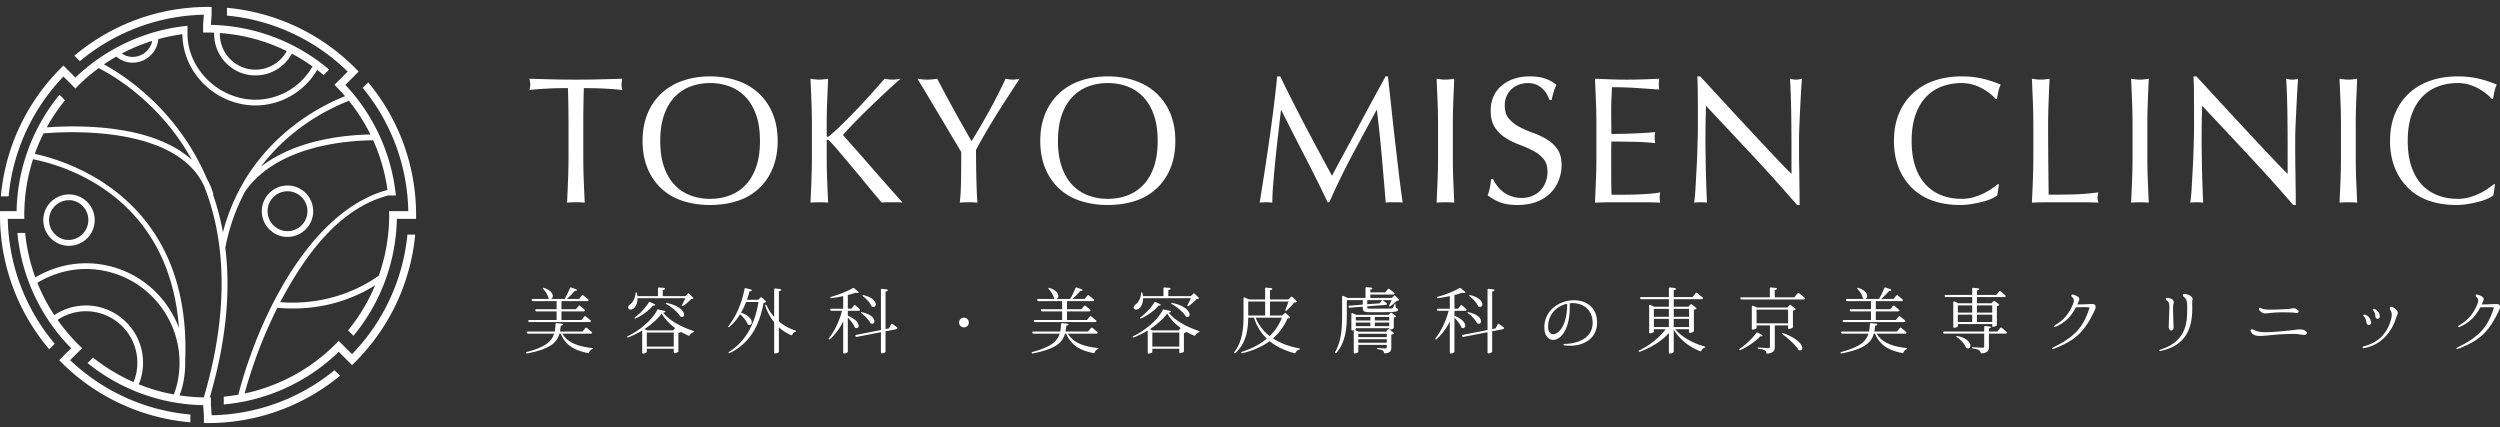 <svg xmlns="http://www.w3.org/2000/svg" width="240" height="41" fill="none"><rect width="100%" height="100%" fill="#333333" stroke="none"/><path fill="#fff" d="M33.933 32.238a18.174 18.174 0 0 0 4.165-11.228h1.842c.002-.124.005-.247.005-.372a19.88 19.88 0 0 0-4.596-12.73l-.528.527a19.146 19.146 0 0 1 4.376 11.832h-1.84a17.455 17.455 0 0 1-.993 6.193c-1.393 1.002-4.71 2.906-9.465 2.55 2.246-4.26 5.52-8.975 10.362-10.244h.743a18.207 18.207 0 0 0-4.851-10.615l.752-.752.524-.526A19.927 19.927 0 0 0 21.786.749v.746A19.17 19.17 0 0 1 33.38 6.87l-.748.749-.525.524c.355.347.695.71 1.019 1.089-2.126.84-7.101 3.31-10.085 8.87a.62.62 0 0 1-.028.04l.006.004a19.224 19.224 0 0 0-1.62 4.156 24.34 24.34 0 0 0-.955-3.646l.043-.013a6.88 6.88 0 0 0-.615-1.466c-2.843-6.663-7.967-9.954-9.897-10.999.386-.264.784-.513 1.192-.747.295.252.647.441 1.052.529a2.47 2.47 0 0 0 2.932-1.892c.023-.105.032-.208.039-.312a17.423 17.423 0 0 1 2.323-.473c.011 3.157 2.36 5.995 5.571 6.686 2.974.64 5.908-.766 7.364-3.262.212.161.42.327.623.498l.526-.526a18.166 18.166 0 0 0-11.353-4.293l.072-.973V.671c-.115-.002-.23-.005-.344-.005-4.883 0-9.36 1.763-12.833 4.682l.527.528a19.142 19.142 0 0 1 11.906-4.463l-.072.97v.743c.115-.001.23-.004.346-.004.24 0 .477.006.714.016a3.985 3.985 0 0 0 3.133 4.016 3.978 3.978 0 0 0 4.328-2.002c.689.365 1.35.776 1.981 1.227-1.327 2.327-4.045 3.645-6.8 3.052-3.032-.654-5.308-3.4-5.2-6.397h-.003v-.558c-4.153.42-7.9 2.233-10.76 4.97l-.625-.625-.524-.525a19.917 19.917 0 0 0-6.008 12.55h.746A19.157 19.157 0 0 1 6.091 7.348l.623.623.524.524a17.776 17.776 0 0 1 2.236-1.958c1.241.633 4.754 2.666 7.617 6.691.496.697.934 1.407 1.331 2.126-1.648-1.503-4.126-2.507-7.356-2.954-2.677-.372-5.233-.271-6.575-.172a17.557 17.557 0 0 1 1.75-2.604l-.528-.528a18.17 18.17 0 0 0-4.12 11.174H.004c-.002.125-.005.247-.005.372 0 4.906 1.78 9.404 4.725 12.886L5.253 33A19.136 19.136 0 0 1 .747 21.013h1.588a17.452 17.452 0 0 1 .835-5.726c2.978.588 13.077 3.514 14.012 16.207-1.103-2.948-3.629-5.297-6.927-6.008-2.446-.527-4.865-.043-6.864 1.145a17.347 17.347 0 0 1-.975-4.268H1.67a18.206 18.206 0 0 0 5.16 11.066l-.624.623-.524.524a19.927 19.927 0 0 0 12.593 5.965v-.746a19.17 19.17 0 0 1-11.541-5.22l.626-.627.526-.526a17.636 17.636 0 0 1-2.358-2.715 4.91 4.91 0 0 1 3.757-.719 4.95 4.95 0 0 1 3.791 5.876 4.83 4.83 0 0 1-.26.814 17.568 17.568 0 0 1-3.883-2.349l-.526.526a18.178 18.178 0 0 0 11.097 4.041l.071.97v.744a19.87 19.87 0 0 0 13.067-4.539l-.529-.53a19.133 19.133 0 0 1-11.794 4.324l-.071-.972v-.742l-.11.001c1.659-5.657 1.987-10.434 1.485-14.422l.018.003a18.954 18.954 0 0 1 1.88-5.34c3.093-4.48 9.96-4.911 12.306-4.923.67 1.49 1.14 3.09 1.37 4.765-4.215 1.135-7.966 5.028-10.924 10.748-2.193 4.238-3.241 8.305-3.39 8.906a17.06 17.06 0 0 1-1.402.191v.746a18.2 18.2 0 0 0 11.04-5.051l.75.749.524.524a19.931 19.931 0 0 0 6.065-12.529h-.747a19.17 19.17 0 0 1-5.318 11.48l-.75-.75-.525-.525a17.502 17.502 0 0 1-9.036 5.05 44.263 44.263 0 0 1 3.144-8.226c4.445.402 7.654-1.066 9.388-2.167a17.572 17.572 0 0 1-2.604 4.335l.522.522ZM23.805 6.613a3.43 3.43 0 0 1-2.698-3.442c2.29.164 4.458.77 6.42 1.732a3.427 3.427 0 0 1-3.722 1.71ZM14.61 3.95a1.917 1.917 0 0 1-2.276 1.468 1.76 1.76 0 0 1-.637-.28c.926-.49 1.901-.898 2.917-1.215l-.004.027ZM9.396 29.446a5.455 5.455 0 0 0-4.183.807 17.452 17.452 0 0 1-1.627-3.101c1.898-1.156 4.21-1.632 6.548-1.127 4.849 1.045 7.945 5.842 6.9 10.691-.086.399-.207.78-.344 1.152a17.458 17.458 0 0 1-3.37-.973 5.16 5.16 0 0 0 .292-.917 5.506 5.506 0 0 0-4.216-6.532Zm10.169 8.703a17.413 17.413 0 0 1-2.322-.191c.129-.365.247-.736.331-1.125.17-.792.226-1.58.198-2.354h.011c.55-15.321-11.061-18.975-14.443-19.71.24-.675.523-1.33.842-1.965 2.569-.216 12.787-.693 15.426 5.084 2.736 6.958 1.657 14.53-.043 20.26Zm11.77-24.8c-2.558.5-4.688 1.41-6.304 2.666 2.973-3.93 6.84-5.716 8.467-6.334.8.994 1.494 2.078 2.065 3.233-.977.013-2.506.098-4.228.435Z"/><path fill="#fff" d="M9.036 21.651a2.47 2.47 0 0 0-1.892-2.932 2.47 2.47 0 0 0-2.932 1.891 2.471 2.471 0 0 0 1.891 2.933 2.47 2.47 0 0 0 2.933-1.892Zm-4.284-.923a1.916 1.916 0 0 1 2.276-1.468 1.916 1.916 0 0 1-.808 3.744 1.917 1.917 0 0 1-1.468-2.276Zm25.26.069a2.47 2.47 0 0 0-1.891-2.933 2.47 2.47 0 0 0-2.932 1.892 2.47 2.47 0 0 0 1.891 2.932 2.47 2.47 0 0 0 2.932-1.891Zm-4.283-.925a1.916 1.916 0 0 1 2.276-1.468 1.916 1.916 0 0 1 1.467 2.276 1.917 1.917 0 0 1-2.276 1.468 1.918 1.918 0 0 1-1.467-2.276ZM56.82 33.41c.063.014.097.034.097.055 0 .02-.028.035-.083.063a.49.49 0 0 0-.27.291c-.021.062-.063.09-.125.076-1.346-.27-2.172-.784-2.615-1.866h-.119c-.235.853-.867 1.464-3.066 1.894-.069.014-.104.007-.125-.042-.02-.048.007-.083.084-.097 1.741-.465 2.365-.998 2.594-1.755h-2.511c-.062 0-.097-.034-.11-.09-.015-.07.02-.11.09-.11h2.587c.048-.223.069-.452.083-.709.007-.069.049-.104.11-.097l.5.049c.07.007.125.07.077.125a.292.292 0 0 1-.188.076c-.02.194-.041.382-.076.555h2.164l.278-.333c.041-.048.09-.062.146-.02.104.082.298.242.457.388.049.041.07.097.014.139-.027.02-.069.027-.125.027h-2.705c.506.86 1.491 1.228 2.837 1.38Zm-3.385-3.517h-1.928c-.063 0-.097-.035-.111-.09-.021-.077.02-.118.09-.118h1.949v-.777H51.16a.119.119 0 0 1-.118-.09c-.021-.077.02-.119.09-.119h1.693a.239.239 0 0 1-.111-.027c-.049-.028-.063-.063-.077-.111-.076-.278-.277-.59-.478-.812-.049-.055-.056-.097-.035-.11.02-.015.055-.015.11.006 1.041.34.93 1.04.611 1.055h1.36a8.37 8.37 0 0 0 .506-1.034c.021-.062.07-.084.132-.062l.472.166c.07.028.11.097.035.132a.322.322 0 0 1-.174.02 6.65 6.65 0 0 1-.763.777h1.18l.263-.319c.041-.048.09-.062.146-.02.104.083.298.236.45.374.049.042.07.097.028.139a.282.282 0 0 1-.145.035H53.9v.777h1.387l.25-.306c.042-.055.097-.055.152-.014.098.084.271.23.423.354.05.042.07.098.022.139a.248.248 0 0 1-.132.035H53.9v.825h1.921l.264-.326c.042-.049.09-.062.146-.02.104.083.29.242.45.374.05.041.07.097.021.139a.273.273 0 0 1-.138.034H50.84c-.056 0-.098-.02-.118-.083-.021-.076.02-.118.09-.118h2.622v-.825Zm10.4.083a.895.895 0 0 1-.18.035c.59.742 1.72 1.373 2.879 1.748.062.02.09.041.083.076-.007.041-.035.055-.09.083a.596.596 0 0 0-.292.243c-.027.063-.069.083-.132.063a6.283 6.283 0 0 1-.749-.375l.021.014c-.034.041-.132.09-.25.11v1.776c-.007.05-.236.153-.374.153-.042 0-.07-.041-.07-.104v-.319h-2.587v.312c0 .049-.187.153-.375.153-.041 0-.069-.042-.069-.104v-2.11a9.03 9.03 0 0 1-1.325.653c-.062.02-.104.02-.118-.021-.014-.035.007-.07.07-.097 1.151-.541 2.393-1.623 2.802-2.49.02-.056.063-.077.125-.063l.59.132c.076.02.117.097.041.132Zm-2.997-.375c-.152.139-.416.167-.506.021-.076-.139.007-.291.146-.388.256-.174.506-.604.534-1.062 0-.07.028-.104.062-.104.035 0 .063.028.077.09.02.098.034.188.041.271h1.97v-.735c0-.07.042-.105.111-.097l.479.041c.076.007.125.07.07.125-.035.042-.098.07-.195.083v.583h2.164l.222-.229c.042-.049.097-.049.146 0l.36.354c.056.049.056.118-.02.139a.884.884 0 0 1-.153.013c-.18.209-.492.479-.756.66-.048.034-.09.041-.118.02-.027-.014-.027-.055.007-.118.104-.187.222-.437.312-.638h-4.585c0 .479-.18.805-.368.971Zm.132.847a5.376 5.376 0 0 0 1.311-1.402c.035-.055.084-.07.139-.041l.41.187c.069.035.096.118.02.132-.035.014-.083.014-.153 0-.34.423-.978.93-1.657 1.234-.056.028-.098.028-.118-.006-.021-.028-.007-.063.048-.104Zm2.553-.354c-.368.506-.964 1.047-1.665 1.505l.27.118h2.491l.201-.222c-.555-.402-1.013-.888-1.297-1.401Zm1.158 1.831h-2.587v1.346h2.587v-1.346Zm-.645-2.837c1.866.402 1.845 1.463 1.353 1.339a.178.178 0 0 1-.104-.084c-.25-.409-.819-.867-1.297-1.144-.063-.042-.09-.076-.07-.097.021-.021.063-.028.118-.014Zm9.445-.056a.501.501 0 0 1-.173.035c-.368 1.935-1.124 3.767-3.24 4.821-.055.028-.097.028-.117-.007-.028-.034-.007-.076.048-.11 1.707-1.076 2.504-2.852 2.816-4.78h-1.193a6.89 6.89 0 0 1-.485 1.02c1.353.478 1.138 1.338.7 1.158-.048-.02-.069-.056-.083-.104-.125-.305-.423-.645-.708-.902a4.838 4.838 0 0 1-1.012 1.207c-.049.042-.077.056-.111.028-.028-.021-.02-.063.02-.118.68-.84 1.256-2.109 1.534-3.538.014-.07.055-.097.124-.076l.493.125c.07.02.11.083.049.125a.337.337 0 0 1-.188.048c-.076.285-.16.555-.25.819h1.083l.208-.209c.041-.048.097-.048.145-.006l.354.326c.049.048.056.118-.014.138Zm2.865 2.692c.063.02.097.041.09.062-.007.035-.034.042-.09.063a.488.488 0 0 0-.277.263c-.028.063-.07.084-.132.056a4.09 4.09 0 0 1-1.165-.75v2.352c0 .07-.195.167-.361.167-.055 0-.09-.042-.09-.104V30.94a4.994 4.994 0 0 1-.846-1.568c-.028-.055-.007-.104.027-.117.035-.021.07.006.097.069.18.402.423.77.722 1.096v-2.63c0-.069.041-.103.11-.096l.472.055c.077.007.125.07.07.125-.035.035-.097.062-.201.076v2.907c.457.388.999.687 1.574.867Zm5.774-.25c-.049-.02-.07-.056-.09-.104-.111-.285-.396-.625-.639-.881v3.232c0 .049-.007.09-.041.118a.613.613 0 0 1-.333.097c-.042 0-.07-.041-.07-.103v-2.976a5.926 5.926 0 0 1-1.248 1.692c-.049.048-.09.055-.125.02-.028-.027-.028-.069.014-.117.576-.728.999-1.679 1.248-2.615h-1.012a.114.114 0 0 1-.118-.09c-.014-.07.02-.111.09-.111h1.151v-1.208a15.89 15.89 0 0 1-1.13.195c-.063.006-.097-.007-.111-.049-.014-.035.02-.062.083-.083.742-.194 1.589-.548 2.074-.825.056-.035.104-.028.146.006l.388.326c.063.05.056.132-.027.132a.53.53 0 0 1-.216-.034c-.215.076-.478.152-.763.229v1.31h.354l.23-.305c.04-.055.09-.062.145-.013.097.083.263.221.395.346.042.042.07.097.021.139a.247.247 0 0 1-.132.035h-1.013v.478c1.353.528 1.131 1.34.729 1.159Zm3.558-.368c.104.07.278.194.417.298.048.035.076.077.041.125-.02.042-.069.07-.118.076l-1.006.202v1.942c0 .07-.194.173-.353.173-.056 0-.09-.041-.09-.104V31.89l-2.303.45c-.056.015-.105-.006-.132-.062-.035-.062-.007-.117.062-.131l2.373-.465v-3.857c0-.07.041-.104.11-.097l.458.055c.077.007.125.07.07.125-.035.035-.097.063-.195.076v3.608l.326-.063.202-.388c.027-.063.083-.076.138-.035Zm-2.913-1.13c1.492.332 1.311 1.255.853 1.082-.048-.014-.07-.05-.09-.09-.16-.306-.507-.66-.819-.888-.062-.042-.083-.077-.062-.098.021-.02.063-.02.118-.007Zm.166-1.638c1.457.368 1.27 1.277.805 1.103-.048-.014-.07-.048-.09-.097-.139-.305-.479-.659-.777-.888-.055-.048-.076-.083-.055-.104.02-.027.055-.027.118-.014Zm9.139 2.622c0-.256.208-.464.472-.464.257 0 .465.208.465.465a.468.468 0 1 1-.937 0Zm13.281 2.45c.063.014.097.034.097.055 0 .02-.027.035-.083.063a.487.487 0 0 0-.27.291c-.021.062-.063.09-.125.076-1.346-.27-2.171-.784-2.615-1.866h-.118c-.236.853-.867 1.464-3.066 1.894-.07.014-.105.007-.125-.042-.021-.048.007-.083.083-.097 1.741-.465 2.366-.998 2.595-1.755h-2.512c-.062 0-.097-.034-.11-.09-.014-.07.02-.11.09-.11h2.587c.048-.223.069-.452.083-.709.007-.069.049-.104.111-.097l.5.049c.069.007.124.07.076.125a.292.292 0 0 1-.187.076 6.261 6.261 0 0 1-.077.555h2.164l.278-.333c.042-.048.09-.062.146-.02.104.082.298.242.458.388.048.041.069.097.014.139-.028.02-.07.027-.125.027h-2.706c.507.86 1.492 1.228 2.837 1.38Zm-3.385-3.517h-1.928c-.063 0-.097-.035-.111-.09-.02-.077.02-.118.09-.118h1.949v-.777h-2.275a.119.119 0 0 1-.118-.09c-.02-.077.02-.119.09-.119h1.693a.238.238 0 0 1-.111-.027c-.049-.028-.063-.063-.077-.111-.076-.278-.277-.59-.478-.812-.049-.055-.056-.097-.035-.11.021-.015.056-.015.111.006 1.041.34.93 1.04.611 1.055h1.359c.181-.306.375-.708.507-1.034.02-.062.069-.084.131-.062l.472.166c.07.028.111.097.035.132a.324.324 0 0 1-.174.02 6.56 6.56 0 0 1-.763.777h1.18l.263-.319c.042-.048.091-.062.146-.02.104.083.298.236.451.374.048.042.069.097.027.139a.28.28 0 0 1-.145.035h-2.435v.777h1.387l.25-.306c.042-.055.097-.055.153-.014.097.084.27.23.423.354.049.042.069.098.021.139a.25.25 0 0 1-.132.035h-2.102v.825h1.922l.263-.326c.042-.049.09-.062.146-.02.104.083.291.242.451.374.048.041.069.097.02.139a.27.27 0 0 1-.138.034h-5.723c-.055 0-.097-.02-.118-.083-.021-.076.02-.118.09-.118h2.622v-.825Zm10.4.083a.889.889 0 0 1-.18.035c.59.742 1.72 1.373 2.879 1.748.062.02.09.041.083.076-.007.041-.035.055-.09.083a.593.593 0 0 0-.291.243c-.028.063-.07.083-.132.063a6.201 6.201 0 0 1-.749-.375l.02.014c-.034.041-.131.09-.25.11v1.776c-.006.05-.235.153-.374.153-.042 0-.069-.041-.069-.104v-.319h-2.588v.312c0 .049-.187.153-.374.153-.042 0-.07-.042-.07-.104v-2.11a9.03 9.03 0 0 1-1.325.653c-.062.02-.104.02-.118-.021-.013-.035.007-.07.07-.097 1.151-.541 2.393-1.623 2.802-2.49.021-.056.063-.077.125-.063l.59.132c.076.02.118.097.041.132Zm-2.996-.375c-.153.139-.417.167-.507.021-.076-.139.007-.291.146-.388.256-.174.506-.604.534-1.062 0-.07.028-.104.062-.104.035 0 .063.028.077.09.021.098.035.188.042.271h1.97v-.735c0-.07.041-.105.11-.097l.479.041c.076.007.125.07.07.125-.035.042-.098.07-.195.083v.583h2.165l.222-.229c.041-.049.097-.049.145 0l.361.354c.056.049.056.118-.021.139a.887.887 0 0 1-.152.013 4.493 4.493 0 0 1-.756.66c-.049.034-.091.041-.119.02-.027-.014-.027-.055.007-.118.105-.187.222-.437.313-.638h-4.586c0 .479-.18.805-.367.971Zm.132.847a5.367 5.367 0 0 0 1.31-1.402c.035-.055.084-.07.139-.041l.41.187c.069.035.097.118.02.132-.034.014-.083.014-.152 0-.34.423-.978.93-1.658 1.234-.056.028-.097.028-.118-.006-.021-.028-.007-.063.049-.104Zm2.552-.354c-.367.506-.964 1.047-1.665 1.505l.271.118h2.49l.201-.222c-.555-.402-1.012-.888-1.297-1.401Zm1.159 1.831h-2.588v1.346h2.588v-1.346Zm-.645-2.837c1.865.402 1.845 1.463 1.352 1.339-.048-.014-.076-.042-.104-.084-.25-.409-.818-.867-1.297-1.144-.063-.042-.09-.076-.069-.097.02-.021.062-.028.118-.014Zm11.229 1.455a1.085 1.085 0 0 1-.195.028 5.44 5.44 0 0 1-1.394 1.915c.707.464 1.554.777 2.504.957.062.014.097.042.097.062-.007.028-.035.035-.09.056a.515.515 0 0 0-.326.278c-.035.062-.076.083-.139.062-.936-.25-1.727-.624-2.372-1.152-.68.507-1.533.895-2.601 1.152-.063.014-.098 0-.118-.035-.014-.034.013-.076.076-.097.95-.305 1.741-.728 2.373-1.256-.549-.527-.965-1.193-1.229-2.018h-.554c-.014 1.075-.16 2.414-1.207 3.364-.049.042-.091.056-.118.028-.028-.028-.028-.07.014-.125.756-1.006.86-2.24.86-3.427v-1.692c0-.077.055-.111.125-.077l.409.18h1.54v-1.04c0-.069.041-.104.111-.097l.479.049c.069.007.124.069.076.125a.39.39 0 0 1-.201.083v.88h1.775l.229-.228c.049-.049.098-.049.146-.007l.382.368c.055.055.055.125-.021.138a.543.543 0 0 1-.167.021 12.21 12.21 0 0 1-.735.763c-.042.042-.076.056-.111.035-.028-.014-.035-.055-.007-.118.09-.215.208-.527.291-.77h-1.782v1.346h1.158l.243-.215c.048-.049.097-.042.146 0l.346.326c.049.048.056.118-.013.138Zm-3.968-.25h1.623v-1.345h-1.623v1.346Zm2.06 1.97a5.041 5.041 0 0 0 1.179-1.768h-2.532a4.225 4.225 0 0 0 1.353 1.769Zm12.317-2.537c0 .195-.202.243-1.61.243h-1.02c-.638 0-.749-.076-.749-.402v-.125l-1.242.097c-.062.007-.097-.014-.117-.076-.028-.063.006-.111.076-.118l1.283-.104v-.43h-1.533v1.422c0 1.11-.069 2.573-.992 3.628-.041.048-.076.062-.111.034-.035-.02-.035-.062-.007-.124.597-1.055.659-2.338.659-3.531v-1.748c0-.076.056-.111.125-.076l.402.187h1.721v-.937c0-.07.041-.104.111-.097l.451.042c.069.007.124.07.076.124a.363.363 0 0 1-.18.077v.256h1.421l.264-.305c.042-.048.097-.055.153-.014.104.077.284.223.444.354.048.042.069.097.021.139a.277.277 0 0 1-.139.035h-2.164v.326h2.06l.194-.195c.049-.048.097-.048.146 0l.319.313c.055.048.048.125-.021.138a.87.87 0 0 1-.153.014 3.75 3.75 0 0 1-.61.514c-.049.034-.083.041-.111.02-.028-.013-.035-.055 0-.118.069-.138.153-.319.229-.478h-.895c.062.041.25.173.389.284.048.035.076.09.034.132-.028.035-.069.049-.125.049l-1.748.131v.111c0 .098.021.111.368.111h.992c.416 0 .777 0 .922-.014.084 0 .132-.013.167-.048a1.2 1.2 0 0 0 .16-.326c.027-.055.048-.083.069-.083.014 0 .027.027.034.097l.028.312c.16.042.209.083.209.16Zm-.59.313.34.256c.062.049.069.104 0 .139a.498.498 0 0 1-.153.055v.944c0 .048-.007.09-.049.111a.715.715 0 0 1-.319.097h-.048l.381.277c.063.05.07.111 0 .146a.677.677 0 0 1-.201.063v1.228c0 .305-.069.499-.583.568-.069.014-.104-.02-.124-.083a.345.345 0 0 0-.111-.187 1.2 1.2 0 0 0-.444-.125c-.07-.014-.104-.035-.104-.07 0-.034.041-.055.111-.048.187.014.562.042.672.042.118 0 .146-.042.146-.14v-.207h-2.733v.68c0 .041-.187.145-.374.145-.035 0-.063-.041-.063-.104v-2.13a.597.597 0 0 1-.16.028c-.041 0-.069-.041-.069-.104v-1.47c0-.077.056-.111.125-.077l.34.153h3.115l.159-.174c.042-.048.097-.048.146-.013Zm-.25 1.47h-3.205v.077c0 .014-.048.048-.111.083l.389.173h2.622l.166-.194c.042-.055.09-.055.139-.02v-.119Zm-3.205-.742h1.394v-.34h-1.394v.34Zm1.394.194h-1.394v.347h1.394v-.347Zm-1.158 1.402h2.733v-.32h-2.733v.32Zm2.733.2h-2.733v.34h2.733v-.34Zm-.451-3.752h-1.422v.395l1.2-.09.222-.305Zm-.694 1.956h1.381v-.34h-1.381v.34Zm1.381.194h-1.381v.347h1.381v-.347Zm6.988.513c-.048-.02-.069-.056-.09-.104-.111-.285-.395-.625-.638-.881v3.232c0 .049-.007.09-.042.118a.61.61 0 0 1-.333.097c-.041 0-.069-.041-.069-.103v-2.976a5.926 5.926 0 0 1-1.249 1.692c-.048.048-.09.055-.125.02-.027-.027-.027-.069.014-.117.576-.728.999-1.679 1.249-2.615h-1.013a.114.114 0 0 1-.118-.09c-.014-.07.021-.111.09-.111h1.152v-1.208c-.368.077-.763.146-1.131.195-.062.006-.097-.007-.111-.049-.014-.035.021-.062.083-.083.743-.194 1.589-.548 2.075-.825.055-.035.104-.028.145.006l.389.326c.062.05.055.132-.028.132a.527.527 0 0 1-.215-.034 10.63 10.63 0 0 1-.763.229v1.31h.354l.229-.305c.041-.055.09-.062.145-.013.097.083.264.221.396.346.041.042.069.097.02.139a.243.243 0 0 1-.131.035h-1.013v.478c1.353.528 1.131 1.34.728 1.159Zm3.559-.368c.104.07.277.194.416.298.049.035.076.077.042.125a.155.155 0 0 1-.118.076l-1.006.202v1.942c0 .07-.194.173-.354.173-.055 0-.09-.041-.09-.104V31.89l-2.303.45c-.056.015-.104-.006-.132-.062-.035-.062-.007-.117.062-.131l2.373-.465v-3.857c0-.07.041-.104.111-.097l.458.055c.076.007.125.07.069.125-.035.035-.097.063-.194.076v3.608l.326-.063.201-.388c.028-.063.083-.076.139-.035Zm-2.914-1.13c1.492.332 1.312 1.255.853 1.082-.048-.014-.069-.05-.09-.09-.159-.306-.506-.66-.818-.888-.062-.042-.084-.077-.062-.098.02-.02.062-.02.117-.007Zm.167-1.638c1.456.368 1.269 1.277.805 1.103-.049-.014-.07-.048-.091-.097-.138-.305-.478-.659-.776-.888-.056-.048-.077-.083-.056-.104.021-.027.056-.027.118-.014Zm8.93 4.745c0-.034.042-.069.118-.069 1.228-.014 2.678-.541 2.678-2.019 0-1.283-.93-1.893-1.915-1.893-.097 0-.194.006-.291.02.013.132.013.257.013.382 0 2.15-.887 3.128-1.588 3.128-.465 0-.853-.423-.853-1.22 0-1.651 1.484-2.588 2.851-2.588 1.144 0 2.213.666 2.213 2.136 0 1.437-1.145 2.227-2.581 2.227a4.86 4.86 0 0 1-.534-.027c-.076-.007-.111-.042-.111-.077Zm-.985-.999c.548 0 1.36-.915 1.332-2.927-.951.208-1.824.971-1.824 2.213 0 .472.208.714.492.714Zm14.515 1.173c.062.02.097.041.09.062-.007.035-.035.042-.09.063a.518.518 0 0 0-.285.27c-.034.063-.076.084-.138.063-1.013-.403-1.97-1.13-2.525-2.074v2.13c0 .062-.194.173-.375.173-.055 0-.09-.042-.09-.104v-1.866c-.68.756-1.658 1.373-2.775 1.79-.062.02-.097.013-.118-.021-.02-.035 0-.077.063-.111 1.033-.507 1.949-1.249 2.518-2.026h-1.131v.25c0 .041-.201.145-.381.145-.042 0-.07-.041-.07-.104v-2.545c0-.077.056-.111.125-.077l.368.174h1.401v-.729h-2.643a.114.114 0 0 1-.118-.09c-.014-.07.021-.111.09-.111h2.671v-.825c0-.07.042-.104.111-.097l.472.055c.069.007.124.07.069.125-.035.041-.09.07-.187.083v.659h1.797l.305-.375c.041-.048.09-.062.145-.02.118.097.333.277.514.423.048.042.076.097.021.139a.277.277 0 0 1-.139.034h-2.643v.729h1.401l.194-.208c.042-.049.097-.056.146-.014l.388.298c.056.049.07.11 0 .146a.635.635 0 0 1-.194.062v2.005c0 .048-.007.09-.048.11a.763.763 0 0 1-.347.112c-.042 0-.07-.042-.07-.104v-.25h-1.324c.624.763 1.762 1.374 2.802 1.65Zm-4.856-2.844h1.443v-.763h-1.443v.763Zm1.443.201h-1.443v.784h1.443v-.784Zm.465-.201h1.47v-.763h-1.47v.763Zm1.47.201h-1.47v.784h1.47v-.784Zm6.997 1.672a.411.411 0 0 1-.152-.014c-.403.444-1.138.978-1.894 1.325-.056.02-.097.014-.118-.014-.028-.035-.007-.07.049-.111.61-.416 1.227-1.02 1.567-1.505.035-.056.09-.07.146-.035l.395.215c.07.042.084.132.007.139Zm3.566-4.134c.118.09.34.27.527.423.048.041.069.097.014.139a.274.274 0 0 1-.139.034h-5.917c-.055 0-.097-.02-.118-.083-.021-.076.021-.118.09-.118h2.74v-.854c0-.069.042-.103.111-.096l.479.048c.069.007.125.07.069.125-.034.035-.097.062-.194.076v.701h1.88l.312-.382c.042-.055.09-.055.146-.013Zm-2.331 5.14c0 .34-.09.575-.687.652-.069.014-.104-.02-.125-.084a.333.333 0 0 0-.145-.221c-.098-.07-.285-.118-.59-.16-.062-.007-.097-.035-.097-.07 0-.034.042-.055.111-.048.229.02.756.056.888.056.145 0 .18-.042.18-.14v-2.039h-1.283v.25c0 .042-.201.153-.389.153-.041 0-.069-.042-.069-.104v-2.102c0-.076.056-.111.125-.076l.374.166h2.921l.187-.215c.042-.056.097-.056.146-.014l.402.305c.056.042.063.111 0 .146a.912.912 0 0 1-.208.07v1.609c-.007.048-.236.152-.395.152-.042 0-.07-.041-.07-.104v-.236h-1.276v2.054Zm1.276-3.573h-3.024v1.319h3.024v-1.319Zm-.437 2.275c2.081.75 2.005 1.79 1.499 1.63a.172.172 0 0 1-.097-.09c-.292-.457-.958-1.047-1.471-1.428-.056-.05-.076-.084-.056-.105.021-.02.063-.027.125-.006ZM183 33.41c.062.014.097.034.097.055 0 .02-.028.035-.083.063a.492.492 0 0 0-.271.291c-.02.062-.063.09-.125.076-1.345-.27-2.171-.784-2.615-1.866h-.118c-.236.853-.867 1.464-3.066 1.894-.069.014-.104.007-.125-.042-.021-.048.007-.083.084-.097 1.741-.465 2.365-.998 2.594-1.755h-2.511c-.063 0-.097-.034-.111-.09-.014-.07.02-.11.09-.11h2.587c.049-.223.069-.452.084-.709.007-.069.048-.104.111-.097l.499.049c.07.007.125.07.077.125a.295.295 0 0 1-.188.076c-.021.194-.041.382-.076.555h2.164l.278-.333c.041-.048.09-.062.145-.02.104.082.298.242.458.388.049.041.069.097.014.139-.028.02-.069.027-.125.027h-2.705c.506.86 1.491 1.228 2.837 1.38Zm-3.385-3.517h-1.929c-.062 0-.097-.035-.111-.09-.02-.077.021-.118.09-.118h1.95v-.777h-2.275a.118.118 0 0 1-.118-.09c-.021-.077.02-.119.09-.119h1.692a.238.238 0 0 1-.111-.027c-.048-.028-.062-.063-.076-.111-.076-.278-.277-.59-.478-.812-.049-.055-.056-.097-.035-.11.021-.015.055-.015.111.006 1.04.34.929 1.04.61 1.055h1.36a8.52 8.52 0 0 0 .506-1.034c.021-.062.07-.084.132-.062l.471.166c.07.028.112.097.035.132a.32.32 0 0 1-.173.02 6.639 6.639 0 0 1-.763.777h1.179l.264-.319c.041-.048.09-.062.145-.02.104.083.299.236.451.374.048.042.07.097.028.139a.284.284 0 0 1-.146.035h-2.435v.777h1.388l.25-.306c.041-.055.097-.055.152-.014.097.084.271.23.423.354.049.042.07.098.021.139a.247.247 0 0 1-.132.035h-2.102v.825h1.922l.264-.326c.041-.049.09-.062.145-.02.104.083.292.242.451.374.049.041.07.097.021.139a.274.274 0 0 1-.139.034h-5.723c-.055 0-.097-.02-.118-.083-.02-.076.021-.118.091-.118h2.622v-.825Zm12.555 1.574c.11.09.298.25.457.395.049.042.07.097.014.139-.028.02-.069.028-.125.028h-1.581v1.234c0 .361-.07.59-.673.66-.069.014-.111-.022-.125-.084a.41.41 0 0 0-.16-.222c-.104-.069-.284-.125-.582-.166-.063-.007-.098-.035-.098-.07 0-.034.042-.055.105-.048.236.014.777.049.908.049.139 0 .174-.035.174-.146v-1.207h-3.829c-.056 0-.098-.021-.118-.083-.021-.077.02-.119.09-.119h3.857v-.43c0-.07.041-.104.111-.097l.444.049c.076.007.125.076.062.125a.57.57 0 0 1-.166.055v.299h.818l.271-.34c.041-.049.09-.063.146-.021Zm-5.39-3.15h2.552v-.59c0-.069.042-.103.111-.096l.465.048c.076.007.125.07.069.125-.041.042-.097.07-.194.083v.43h1.859l.271-.332c.042-.05.09-.063.145-.021.105.09.292.242.451.388.042.042.063.097.014.132-.035.028-.083.034-.138.034h-2.602v.597h1.408l.174-.187c.041-.049.097-.056.145-.014l.361.27c.056.042.062.111 0 .146-.048.028-.111.042-.173.056v1.838c-.007.049-.222.153-.375.153-.042 0-.069-.042-.069-.104v-.16h-3.302v.208c0 .049-.194.146-.368.146-.042 0-.069-.042-.069-.104v-2.338c0-.076.055-.111.125-.076l.354.166h1.338v-.596h-2.525c-.062 0-.097-.035-.111-.09l-.007-.014c-.02-.063.014-.098.091-.098Zm1.151 3.947c1.533.327 1.373 1.34.888 1.166-.048-.014-.077-.048-.097-.097-.132-.34-.5-.722-.847-.957-.062-.042-.083-.077-.062-.098.021-.027.056-.027.118-.014Zm.021-2.254h1.38v-.693h-1.38v.693Zm1.38.201h-1.38v.701h1.38v-.7Zm.451-.2h1.471v-.694h-1.471v.693Zm1.471.2h-1.471v.701h1.471v-.7Zm5.793 3.302c-.035 0-.063-.021-.063-.042 0-.028.042-.076.118-.118 2.185-1.061 2.928-2.06 3.469-3.739.007-.02.007-.035.007-.055 0-.042-.021-.063-.077-.063-.117-.007-.263-.007-.43-.007-.256 0-.548.007-.784.014-.52.985-1.075 1.478-1.991 1.887-.027.014-.048.014-.069.014-.041 0-.062-.021-.062-.049 0-.034.021-.076.09-.117.77-.445 1.325-1.013 1.755-2.047.042-.118.076-.236.076-.34a.357.357 0 0 0-.097-.264c-.104-.09-.139-.166-.139-.222 0-.055.042-.09.118-.09.042 0 .084.014.139.035.368.139.506.243.506.402a.68.68 0 0 1-.069.243l-.118.27c.451 0 .93-.02 1.325-.041.298-.02.43.083.43.278a.9.9 0 0 1-.097.346c-.985 2.068-1.845 2.88-3.94 3.684a.35.35 0 0 1-.097.02Zm10.332.18c-.055 0-.09-.02-.09-.041 0-.028.035-.063.104-.09 1.963-.597 2.497-1.915 2.56-3.233.014-.278.021-.541.021-.77 0-.493-.049-.867-.271-1.013-.083-.055-.145-.146-.145-.208 0-.07.055-.118.18-.118.048 0 .104.007.173.028.34.069.583.27.583.478a.183.183 0 0 1-.021.083c-.021.063-.021.14-.021.236v.222c.007.111.007.222.007.326 0 2.387-.971 3.65-3.031 4.093-.021.007-.042.007-.049.007Zm1.055-1.97c-.118 0-.243-.111-.236-.312.021-.985.062-1.554.062-1.9 0-.382-.048-.514-.235-.667-.084-.062-.119-.118-.119-.166 0-.049.056-.084.146-.084a.43.43 0 0 1 .091.007c.423.07.54.243.54.416a.421.421 0 0 1-.027.16c-.035.084-.042.215-.042.458 0 .333.021.874.049 1.783 0 .208-.111.305-.229.305Zm11.776.334c-1.63 0-2.609.194-3.233.194-.367 0-.61-.062-.791-.263-.09-.098-.131-.18-.131-.243 0-.09.069-.132.152-.132a.31.31 0 0 1 .132.035c.25.152.548.242 1.179.242.535 0 1.311-.062 2.491-.187.305-.035.561-.083.79-.083.153 0 .292.02.424.09.166.083.236.18.236.264 0 .118-.139.2-.341.18-.34-.048-.555-.097-.908-.097Zm-.514-2.067c-.131 0-.256-.007-.374-.007-1.159 0-1.596.104-1.866.104-.153 0-.25-.035-.402-.153-.146-.11-.202-.208-.202-.277 0-.063.049-.104.118-.104.021 0 .049.014.084.027.187.09.312.146.95.146.34 0 .839-.014 1.595-.055.257-.014.417-.077.583-.077.09 0 .18.021.284.076.132.07.202.167.202.243 0 .084-.077.139-.257.125a8.253 8.253 0 0 0-.715-.048Zm7.22 3.433c-.07 0-.111-.035-.111-.076 0-.042.041-.084.124-.104 1.555-.389 2.387-1.457 2.664-2.824.014-.062.014-.125.014-.18 0-.166-.034-.32-.09-.402a.492.492 0 0 1-.09-.25c0-.09.055-.139.139-.139.034 0 .076.014.117.035.41.215.507.416.507.562a.37.37 0 0 1-.041.166 2.515 2.515 0 0 0-.133.333c-.347 1.124-1.276 2.553-3.051 2.872-.022 0-.036.007-.049.007Zm.034-3.024c-.048-.042-.069-.084-.069-.118 0-.049.035-.083.097-.083.028 0 .062.006.097.02.326.153.451.32.541.645.007.035.015.07.015.105 0 .145-.105.228-.216.228-.104 0-.208-.069-.236-.222-.048-.291-.111-.485-.229-.575Zm.888-.576c-.041-.035-.055-.07-.055-.097 0-.049.041-.077.097-.077a.19.19 0 0 1 .062.007c.326.14.514.423.514.715 0 .153-.097.236-.201.236-.105 0-.209-.083-.222-.257-.021-.236-.07-.416-.195-.527Zm8.029 3.69c-.035 0-.062-.021-.062-.042 0-.028.041-.076.117-.118 2.186-1.061 2.928-2.06 3.469-3.739.007-.02.007-.035.007-.055 0-.042-.021-.063-.077-.063-.117-.007-.263-.007-.43-.007-.256 0-.548.007-.783.014-.52.985-1.076 1.478-1.991 1.887-.028.014-.049.014-.07.014-.041 0-.062-.021-.062-.049 0-.034.021-.076.09-.117.77-.445 1.325-1.013 1.755-2.047.042-.118.076-.236.076-.34a.353.353 0 0 0-.097-.264c-.104-.09-.138-.166-.138-.222 0-.055.041-.09.118-.09.041 0 .083.014.138.035.368.139.507.243.507.402 0 .07-.028.14-.07.243l-.118.27c.451 0 .93-.02 1.325-.041.299-.02.43.083.43.278a.9.9 0 0 1-.097.346c-.985 2.068-1.845 2.88-3.94 3.684a.35.35 0 0 1-.097.02ZM54.525 8.459c-.3 0-.615.003-.944.009-.328.005-.658.017-.987.034a55.75 55.75 0 0 0-.952.06c-.306.024-.58.053-.822.087.057-.207.086-.392.086-.553 0-.128-.029-.306-.086-.537.762.023 1.506.043 2.233.06a93.079 93.079 0 0 0 4.467 0 327.98 327.98 0 0 0 2.233-.06 2.41 2.41 0 0 0-.086.554c0 .15.028.329.086.536a12.83 12.83 0 0 0-.822-.086 44.095 44.095 0 0 0-.953-.06 28.365 28.365 0 0 0-.986-.035 51.443 51.443 0 0 0-.944-.009 123.172 123.172 0 0 0-.052 3.583v2.978c0 .762.014 1.512.043 2.25.03.74.061 1.467.096 2.182a9.647 9.647 0 0 0-.849-.035c-.3 0-.582.012-.848.035.035-.715.066-1.442.096-2.181.028-.739.043-1.489.043-2.25v-2.979c0-1.2-.018-2.394-.052-3.583Zm7.163 5.073c0-.98.158-1.855.476-2.623a5.474 5.474 0 0 1 1.332-1.947 5.742 5.742 0 0 1 2.052-1.212c.796-.277 1.668-.416 2.615-.416.957 0 1.835.139 2.63.416.797.277 1.481.68 2.053 1.212a5.474 5.474 0 0 1 1.332 1.947c.318.768.477 1.642.477 2.623 0 .981-.16 1.855-.477 2.623a5.469 5.469 0 0 1-1.332 1.947 5.454 5.454 0 0 1-2.052 1.186c-.796.26-1.674.39-2.631.39-.947 0-1.819-.13-2.615-.39a5.449 5.449 0 0 1-2.052-1.186 5.469 5.469 0 0 1-1.332-1.947c-.318-.768-.477-1.642-.477-2.623Zm11.27 0c0-.958-.121-1.786-.364-2.484-.242-.698-.58-1.276-1.012-1.731a4.035 4.035 0 0 0-1.524-1.013 5.34 5.34 0 0 0-1.895-.33c-.67 0-1.296.11-1.879.33a4.035 4.035 0 0 0-1.524 1.013c-.433.455-.77 1.033-1.013 1.73-.242.7-.363 1.527-.363 2.485s.121 1.786.363 2.484c.243.699.58 1.276 1.013 1.731.433.457.941.794 1.524 1.013.583.22 1.209.33 1.879.33.68 0 1.312-.11 1.895-.33a4.027 4.027 0 0 0 1.524-1.013c.433-.455.77-1.032 1.012-1.73.243-.699.364-1.527.364-2.485Zm4.847 5.92c.034-.715.066-1.442.095-2.181.029-.739.043-1.489.043-2.25v-2.979c0-.761-.014-1.508-.043-2.241-.029-.733-.06-1.48-.095-2.242.15.023.294.043.433.06a3.31 3.31 0 0 0 .83 0c.139-.017.283-.037.433-.06-.035.761-.066 1.509-.095 2.242a56.35 56.35 0 0 0-.043 2.241v.953c0 .092.034.138.103.138.047 0 .128-.052.243-.156a24.93 24.93 0 0 0 1.273-1.177 62.125 62.125 0 0 0 2.674-2.813c.439-.49.86-.967 1.264-1.428.127.023.248.043.364.06.115.018.23.026.346.026.138 0 .277-.008.416-.026.137-.017.276-.037.415-.06-.404.346-.86.756-1.368 1.229-.508.473-1.019.958-1.532 1.454-.513.496-1.004.984-1.472 1.463-.467.48-.856.897-1.168 1.255.935 1.05 1.878 2.12 2.83 3.212a374.18 374.18 0 0 0 2.9 3.28 3.903 3.903 0 0 0-.519-.034h-.995a3.39 3.39 0 0 0-.477.034 63.323 63.323 0 0 1-1.375-1.627 253.39 253.39 0 0 0-2.77-3.315 17.926 17.926 0 0 0-.858-.961c-.092-.092-.161-.139-.207-.139-.058 0-.087.035-.087.104v1.506c0 .762.014 1.512.043 2.25.029.74.06 1.467.095 2.182a9.78 9.78 0 0 0-.848-.034c-.3 0-.583.011-.848.034Zm14.473-4.864c-.116-.197-.286-.482-.511-.857-.225-.375-.474-.79-.744-1.247a1250.554 1250.554 0 0 0-1.714-2.873 245.66 245.66 0 0 0-.736-1.23 63.88 63.88 0 0 0-.503-.822c.162.023.32.043.477.06a4.271 4.271 0 0 0 .952 0c.156-.017.314-.037.476-.06.52 1.004 1.048 1.99 1.584 2.96.537.97 1.105 1.98 1.706 3.03.264-.416.542-.871.83-1.368.288-.496.577-1.004.866-1.523a51.71 51.71 0 0 0 1.576-3.1c.287.059.513.087.674.087.162 0 .387-.028.676-.086a282.78 282.78 0 0 0-1.489 2.285 75.298 75.298 0 0 0-2.043 3.35c-.254.444-.473.846-.658 1.203 0 .427.003.883.009 1.368a102.79 102.79 0 0 0 .069 2.726c.017.399.037.719.06.961a9.78 9.78 0 0 0-.848-.034c-.3 0-.583.011-.848.034.07-.6.11-1.327.121-2.181a207.9 207.9 0 0 0 .018-2.683Zm7.589-1.056c0-.98.158-1.855.476-2.623a5.487 5.487 0 0 1 1.333-1.947 5.736 5.736 0 0 1 2.052-1.212c.796-.277 1.667-.416 2.614-.416.957 0 1.835.139 2.631.416.796.277 1.481.68 2.052 1.212a5.487 5.487 0 0 1 1.333 1.947c.317.768.476 1.642.476 2.623 0 .981-.159 1.855-.476 2.623a5.481 5.481 0 0 1-1.333 1.947 5.452 5.452 0 0 1-2.052 1.186c-.796.26-1.674.39-2.631.39-.947 0-1.818-.13-2.614-.39a5.444 5.444 0 0 1-2.052-1.186 5.481 5.481 0 0 1-1.333-1.947c-.318-.768-.476-1.642-.476-2.623Zm11.27 0c0-.958-.121-1.786-.363-2.484-.243-.698-.58-1.276-1.013-1.731a4.037 4.037 0 0 0-1.524-1.013 5.338 5.338 0 0 0-1.895-.33c-.67 0-1.296.11-1.878.33a4.037 4.037 0 0 0-1.524 1.013c-.433.455-.77 1.033-1.013 1.73-.242.7-.363 1.527-.363 2.485s.121 1.786.363 2.484c.243.699.58 1.276 1.013 1.731.433.457.941.794 1.524 1.013.582.22 1.208.33 1.878.33.681 0 1.312-.11 1.895-.33a4.029 4.029 0 0 0 1.524-1.013c.433-.455.77-1.032 1.013-1.73.242-.699.363-1.527.363-2.485Zm14.181-1.42a346.387 346.387 0 0 0 2.554 4.761c.115-.219.283-.533.502-.943.219-.41.473-.88.762-1.411.288-.531.597-1.105.926-1.723l1.004-1.878c.341-.635.678-1.258 1.013-1.87.335-.611.646-1.182.935-1.714h.225c.127 1.108.245 2.179.355 3.211.109 1.034.222 2.05.337 3.048.116.998.231 1.985.347 2.96.115.975.242 1.942.381 2.9a2.452 2.452 0 0 0-.407-.035h-.814c-.133 0-.269.012-.407.035a852.944 852.944 0 0 0-.381-4.467 129.882 129.882 0 0 0-.467-4.414h-.034a478.47 478.47 0 0 0-2.347 4.336 67.341 67.341 0 0 0-2.19 4.51h-.156a145.348 145.348 0 0 0-2.172-4.371 345.326 345.326 0 0 1-2.276-4.475h-.035c-.081.715-.171 1.492-.268 2.328a126.174 126.174 0 0 0-.477 4.778 22.932 22.932 0 0 0-.086 1.775 4.848 4.848 0 0 0-.606-.035c-.219 0-.422.012-.606.035.149-.935.305-1.922.467-2.96a250.8 250.8 0 0 0 .468-3.134c.15-1.05.288-2.086.415-3.107.127-1.022.236-1.994.329-2.918h.294a170.26 170.26 0 0 0 2.415 4.778ZM138.009 9.8c-.029-.732-.06-1.48-.095-2.241.149.023.294.043.433.06a3.31 3.31 0 0 0 .831 0c.138-.017.282-.037.432-.06-.034.761-.066 1.509-.094 2.242a54.83 54.83 0 0 0-.044 2.241v2.978c0 .762.014 1.512.044 2.25.028.74.06 1.467.094 2.182a9.631 9.631 0 0 0-.848-.035c-.3 0-.583.012-.848.035.035-.715.066-1.443.095-2.181.029-.739.043-1.489.043-2.25v-2.979c0-.761-.014-1.508-.043-2.241Zm5.712 8.034c.156.214.347.407.571.58a2.903 2.903 0 0 0 1.792.589c.381 0 .725-.067 1.03-.2.306-.132.566-.31.779-.536.214-.225.378-.49.493-.796.116-.306.174-.632.174-.979 0-.53-.136-.952-.407-1.263a3.35 3.35 0 0 0-1.013-.78 11.776 11.776 0 0 0-1.307-.57 6.772 6.772 0 0 1-1.307-.65 3.45 3.45 0 0 1-1.012-.995c-.272-.404-.408-.947-.408-1.627 0-.486.087-.927.261-1.325a2.88 2.88 0 0 1 .752-1.03 3.558 3.558 0 0 1 1.186-.675 4.698 4.698 0 0 1 1.558-.243c.554 0 1.033.067 1.437.2.404.132.78.337 1.125.614a3.78 3.78 0 0 0-.259.623c-.07.22-.139.497-.208.831h-.207a4.636 4.636 0 0 0-.234-.528 2.032 2.032 0 0 0-.399-.528 2.22 2.22 0 0 0-.597-.407 1.921 1.921 0 0 0-.831-.164c-.323 0-.62.052-.891.156a2.142 2.142 0 0 0-.71.441c-.202.19-.358.419-.468.684a2.258 2.258 0 0 0-.164.865c0 .543.135.97.407 1.281.271.312.608.575 1.012.788.404.214.84.404 1.308.572.467.167.902.372 1.307.614.403.243.741.554 1.013.935.27.38.407.889.407 1.524a4.01 4.01 0 0 1-.286 1.506 3.56 3.56 0 0 1-.831 1.237 3.706 3.706 0 0 1-1.333.814c-.526.19-1.123.286-1.792.286-.716 0-1.296-.095-1.74-.286a4.722 4.722 0 0 1-1.117-.65 4.13 4.13 0 0 0 .217-.717c.04-.214.077-.488.112-.823h.208c.092.208.216.419.372.632Zm9.491-8.059c-.029-.738-.06-1.477-.095-2.215.519.023 1.036.043 1.549.06a46.438 46.438 0 0 0 3.091 0c.507-.017 1.021-.037 1.541-.06a2.612 2.612 0 0 0 0 1.038c-.37-.023-.707-.046-1.013-.069-.306-.023-.629-.046-.969-.069a34.948 34.948 0 0 0-2.571-.087c-.012.37-.026.722-.044 1.056-.017.335-.026.716-.026 1.143 0 .45.003.889.009 1.316.005.427.008.75.008.969a47.71 47.71 0 0 0 2.476-.06c.335-.018.644-.035.926-.052.283-.018.552-.038.806-.061a2.704 2.704 0 0 0 0 1.056c-.301-.035-.65-.063-1.048-.086a28.226 28.226 0 0 0-1.195-.044 248.73 248.73 0 0 1-1.125-.017 50.285 50.285 0 0 0-.84-.009c0 .104-.003.216-.008.338a9.602 9.602 0 0 0-.009.459v1.714c0 .657.003 1.2.009 1.627.005.427.014.75.026.97h1.212a32.299 32.299 0 0 0 2.484-.096c.375-.029.701-.072.978-.13-.023.081-.037.17-.043.269a4.361 4.361 0 0 0-.008.268c0 .185.016.335.051.45a34.705 34.705 0 0 0-1.549-.035h-3.143c-.519 0-1.044.012-1.575.035.035-.738.066-1.474.095-2.207.029-.733.043-1.48.043-2.242v-2.978c0-.762-.014-1.512-.043-2.25Zm15.065 5.185c-1.501-1.61-3.001-3.211-4.502-4.804a105.872 105.872 0 0 0-.052 3.514c0 .242.003.543.009.9l.017 1.126a150.4 150.4 0 0 0 .096 3.229c.011.26.023.435.034.528a5.5 5.5 0 0 0-1.246 0 7.5 7.5 0 0 0 .078-.641c.029-.312.055-.684.077-1.117l.078-1.41c.029-.508.052-1.016.07-1.524.017-.508.031-1.004.043-1.489.012-.485.018-.917.018-1.299 0-1.107-.003-2.06-.009-2.856a38.225 38.225 0 0 0-.044-1.783h.278l2.259 2.45a576.292 576.292 0 0 0 4.64 4.986c.709.756 1.329 1.4 1.861 1.93v-2.354c0-1.213-.009-2.392-.026-3.54a80.63 80.63 0 0 0-.113-3.247c.231.058.427.087.588.087.139 0 .323-.029.554-.087-.023.254-.049.635-.077 1.142a188.971 188.971 0 0 0-.165 3.325c-.023.554-.035.998-.035 1.333v1.038c0 .393.003.803.009 1.23a6515.758 6515.758 0 0 1 .035 2.501c.005.375.008.701.008.978v.572h-.242a170.936 170.936 0 0 0-4.241-4.718Zm22.97 4.086c-.226.11-.497.208-.814.294-.318.087-.672.165-1.065.234-.392.07-.802.104-1.229.104-.912 0-1.755-.13-2.528-.39a5.328 5.328 0 0 1-1.999-1.186 5.587 5.587 0 0 1-1.316-1.947c-.317-.768-.476-1.642-.476-2.623 0-.98.159-1.855.476-2.623a5.487 5.487 0 0 1 1.333-1.947 5.745 5.745 0 0 1 2.052-1.212c.796-.277 1.673-.416 2.631-.416.762 0 1.457.078 2.086.234.63.156 1.186.344 1.671.563-.092.161-.168.38-.225.658a29.78 29.78 0 0 0-.138.692l-.105.034a3.859 3.859 0 0 0-.484-.467 5.378 5.378 0 0 0-.727-.502 4.645 4.645 0 0 0-.935-.407 3.774 3.774 0 0 0-1.143-.164c-.68 0-1.313.11-1.895.329a4.037 4.037 0 0 0-1.524 1.013c-.433.455-.77 1.033-1.013 1.73-.242.7-.363 1.527-.363 2.485s.121 1.786.363 2.484c.243.699.58 1.276 1.013 1.731.433.457.941.794 1.524 1.013.582.22 1.215.33 1.895.33.415 0 .799-.053 1.151-.156.352-.105.676-.228.97-.373.294-.144.56-.3.796-.467.237-.168.436-.315.598-.442l.069.07-.156 1.02a2.274 2.274 0 0 1-.493.304Zm3.91-9.246c-.028-.732-.06-1.48-.095-2.241.15.023.295.043.433.06a3.323 3.323 0 0 0 .831 0c.139-.017.283-.037.433-.06-.035.761-.067 1.509-.095 2.242a56.7 56.7 0 0 0-.044 2.241c0 1.455.006 2.716.018 3.783.011 1.068.023 2.023.034 2.866.82 0 1.605-.01 2.355-.026.75-.018 1.558-.084 2.423-.2a2.041 2.041 0 0 0-.086.52c0 .127.029.282.086.467a35.947 35.947 0 0 0-1.592-.035h-3.194c-.514 0-1.048.012-1.602.035.035-.715.067-1.443.095-2.181.03-.739.044-1.489.044-2.25v-2.979c0-.761-.014-1.508-.044-2.241Zm9.524 0c-.029-.732-.06-1.48-.095-2.241.149.023.294.043.433.06a3.299 3.299 0 0 0 .831 0c.138-.017.282-.037.432-.06-.034.761-.066 1.509-.094 2.242a54.83 54.83 0 0 0-.044 2.241v2.978c0 .762.014 1.512.044 2.25.028.74.06 1.467.094 2.182a9.648 9.648 0 0 0-.848-.035c-.3 0-.583.012-.848.035.035-.715.066-1.443.095-2.181.029-.739.043-1.489.043-2.25v-2.979c0-.761-.014-1.508-.043-2.241Zm11.229 5.16c-1.501-1.61-3.001-3.211-4.502-4.804a93.595 93.595 0 0 0-.043 4.414l.017 1.126a150.4 150.4 0 0 0 .096 3.229c.011.26.023.435.034.528a5.489 5.489 0 0 0-1.246 0c.022-.116.049-.33.078-.641.028-.312.054-.684.077-1.117l.078-1.41c.029-.508.052-1.016.07-1.524.017-.508.031-1.004.043-1.489.011-.485.017-.917.017-1.299 0-1.107-.003-2.06-.008-2.856a38.225 38.225 0 0 0-.044-1.783h.277a1632.6 1632.6 0 0 1 2.259 2.45 641.942 641.942 0 0 0 4.64 4.986c.71.756 1.33 1.4 1.861 1.93v-2.354c0-1.213-.008-2.392-.025-3.54a80.63 80.63 0 0 0-.113-3.247c.23.058.427.087.588.087.139 0 .323-.029.554-.087a37.75 37.75 0 0 0-.078 1.142 242.992 242.992 0 0 0-.164 3.325c-.023.554-.035.998-.035 1.333v1.038c0 .393.003.803.009 1.23l.017 1.29.017 1.211c.006.375.009.701.009.978v.572h-.242a174.24 174.24 0 0 0-4.241-4.718Zm8.779-5.16a445.12 445.12 0 0 0-.095-2.241c.149.023.294.043.432.06a3.327 3.327 0 0 0 .831 0c.139-.017.283-.037.433-.06-.034.761-.066 1.509-.095 2.242-.029.733-.043 1.48-.043 2.241v2.978c0 .762.014 1.512.043 2.25.029.74.061 1.467.095 2.182a9.631 9.631 0 0 0-.848-.035c-.3 0-.583.012-.848.035.034-.715.066-1.443.095-2.181.029-.739.043-1.489.043-2.25v-2.979c0-.761-.014-1.508-.043-2.241Zm14.183 9.246c-.226.11-.497.208-.814.294-.318.087-.672.165-1.064.234-.393.07-.803.104-1.229.104-.913 0-1.755-.13-2.528-.39a5.325 5.325 0 0 1-2-1.186 5.571 5.571 0 0 1-1.315-1.947c-.318-.768-.477-1.642-.477-2.623 0-.98.159-1.855.477-2.623a5.472 5.472 0 0 1 1.332-1.947 5.745 5.745 0 0 1 2.052-1.212c.796-.277 1.673-.416 2.631-.416.762 0 1.457.078 2.087.234a9.77 9.77 0 0 1 1.67.563c-.092.161-.168.38-.225.658a29.78 29.78 0 0 0-.138.692l-.105.034a3.79 3.79 0 0 0-.484-.467 5.378 5.378 0 0 0-.727-.502 4.645 4.645 0 0 0-.935-.407 3.77 3.77 0 0 0-1.143-.164c-.68 0-1.313.11-1.895.329a4.037 4.037 0 0 0-1.524 1.013c-.433.455-.77 1.033-1.012 1.73-.243.7-.364 1.527-.364 2.485s.121 1.786.364 2.484c.242.699.579 1.276 1.012 1.731.433.457.941.794 1.524 1.013.582.22 1.215.33 1.895.33a4.06 4.06 0 0 0 1.151-.156c.353-.105.676-.228.97-.373.294-.144.56-.3.796-.467.237-.168.436-.315.598-.442l.069.07-.156 1.02a2.225 2.225 0 0 1-.493.304Z"/></svg>